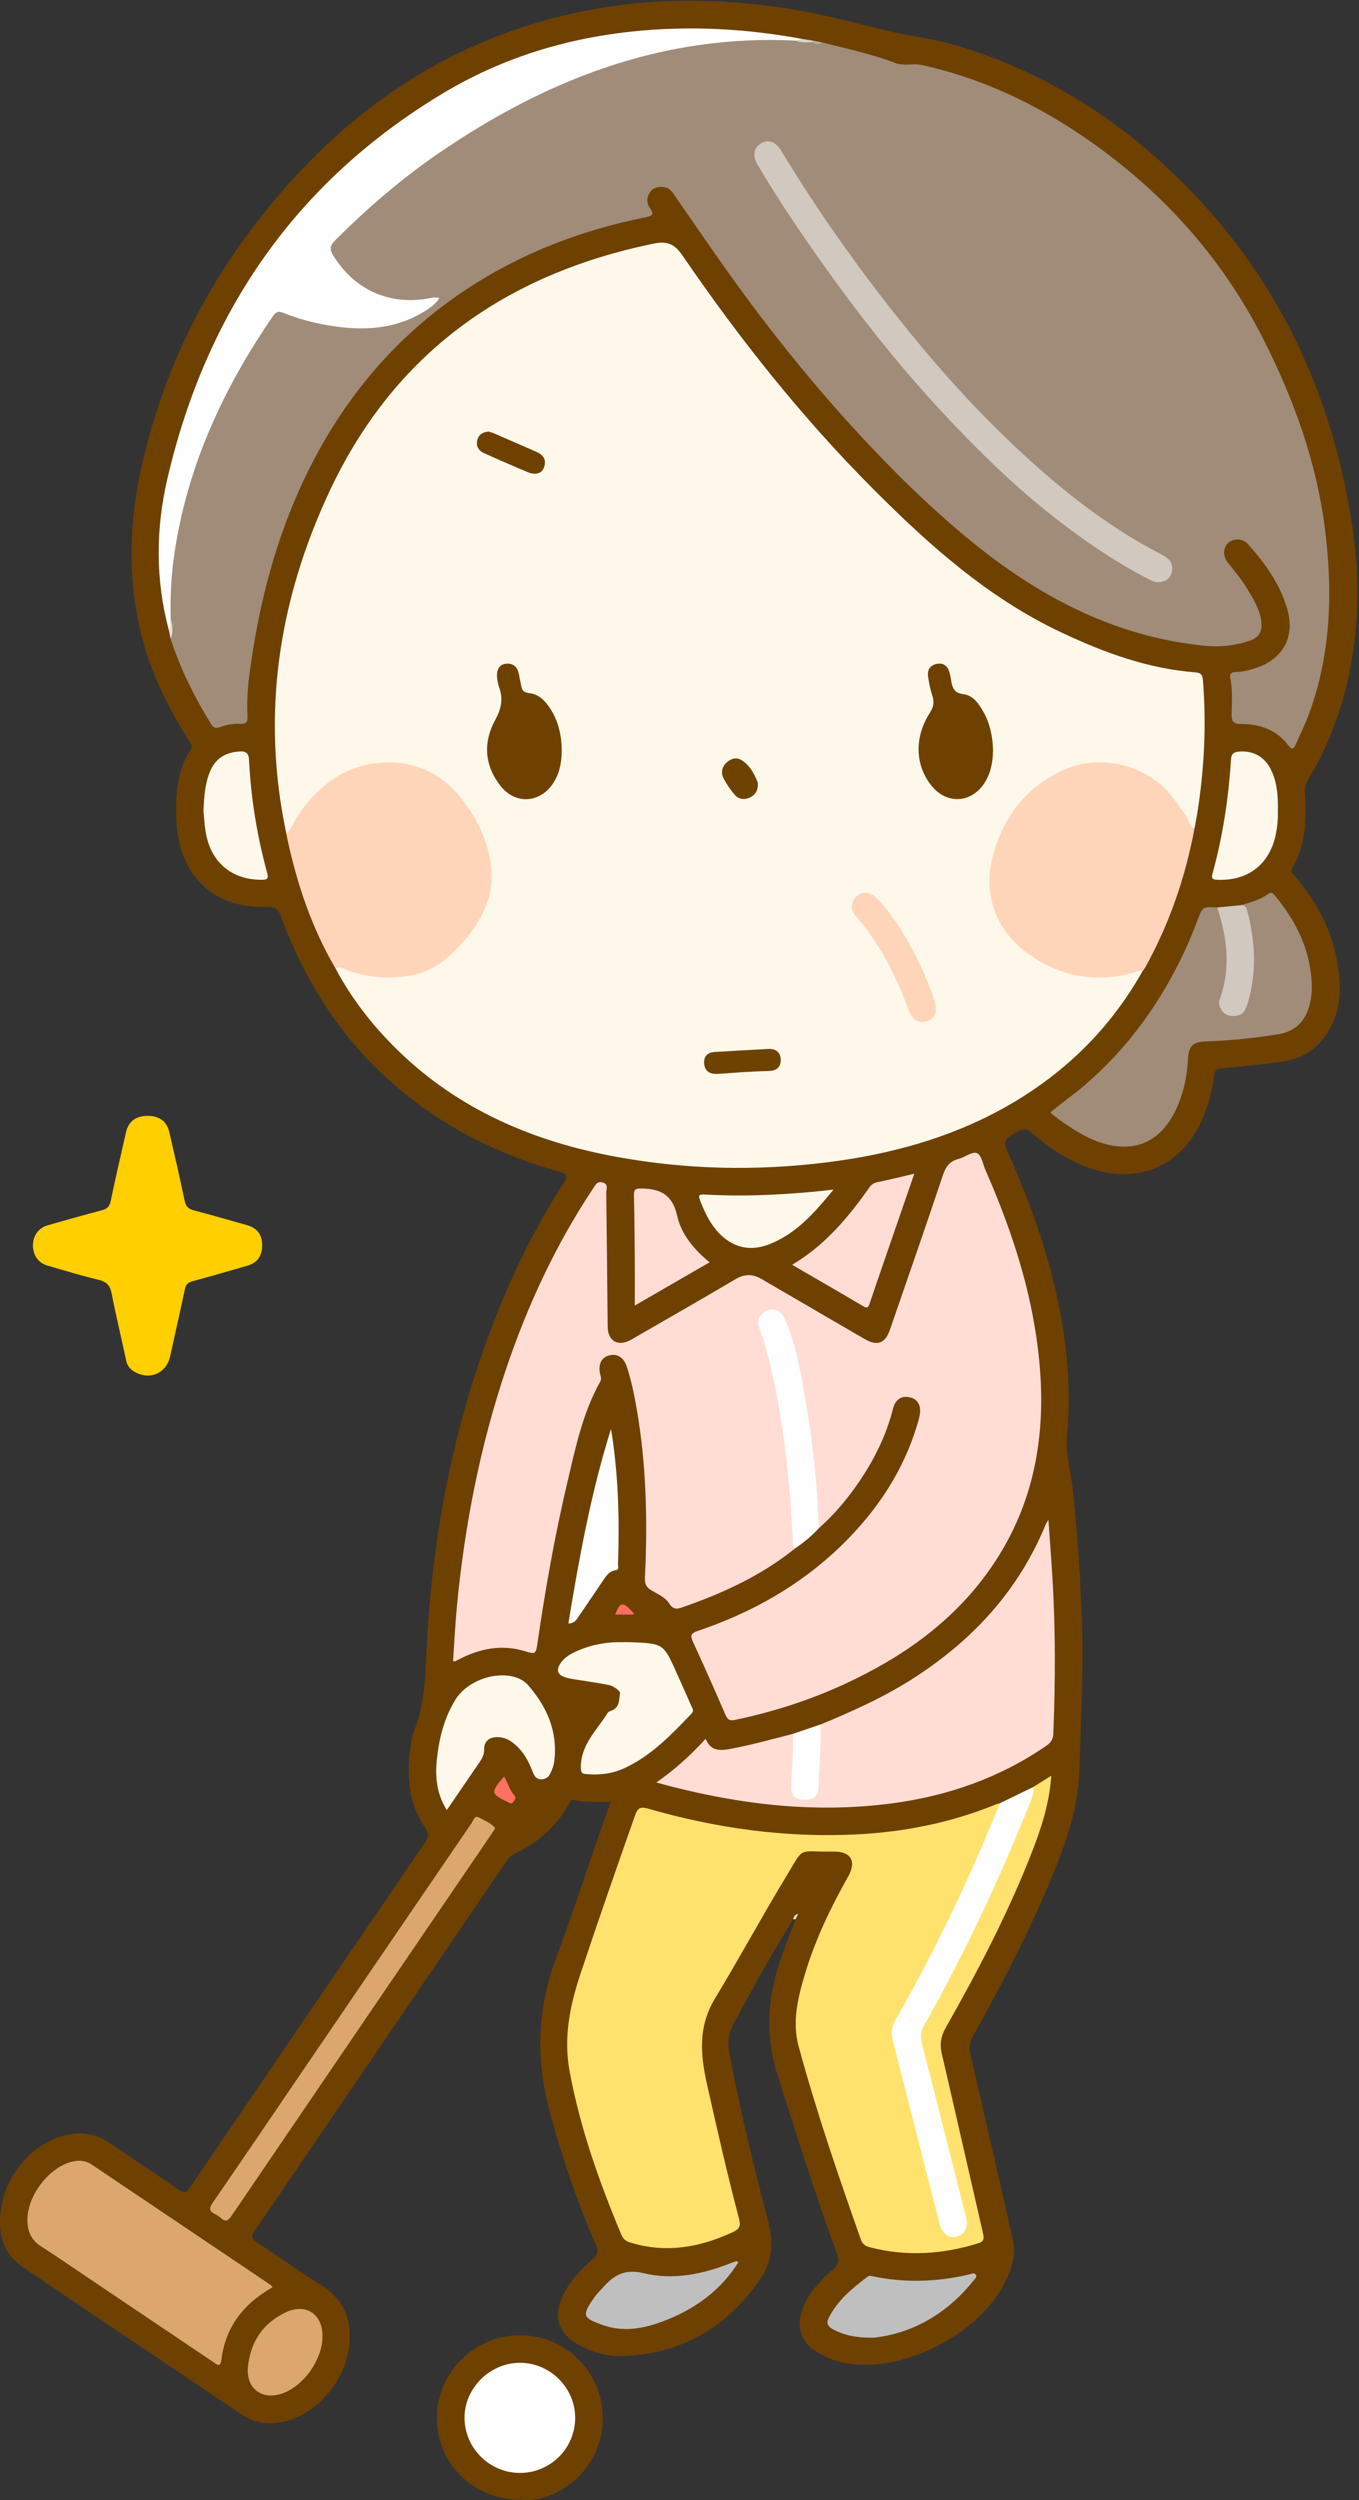 <?xml version="1.0" encoding="UTF-8"?>
<!DOCTYPE svg PUBLIC "-//W3C//DTD SVG 1.1//EN" "http://www.w3.org/Graphics/SVG/1.1/DTD/svg11.dtd">
<svg version="1.1" xmlns="http://www.w3.org/2000/svg" xmlns:xlink="http://www.w3.org/1999/xlink" x="0" y="0" width="740" height="1361" viewBox="0, 0, 740, 1361">
  <rect x="0" y="0" width="740" height="1361" fill="#333333" stroke="none"/>
  <defs>
    <clipPath id="Clip_1">
      <path d="M0.06,0.4 L739.075,0.4 L739.075,1360.94 L0.06,1360.94 z"/>
    </clipPath>
  </defs>
  <g id="Layer_1">
    <g clip-path="url(#Clip_1)">
      <path d="M431.862,1044.86 C420.271,1063.88 409.274,1083.23 398.856,1102.93 C395.275,1109.7 396.829,1116.22 398.111,1122.82 C403.779,1152.05 410.859,1180.95 418.384,1209.75 C421.272,1220.8 420.44,1231.49 413.948,1240.86 C395.869,1266.94 371.047,1281.55 339.005,1282.7 C330.415,1283 322.207,1280.59 314.67,1276.3 C304.095,1270.27 301.191,1261.15 306.366,1250.05 C310.103,1242.04 316.026,1235.69 322.626,1230.05 C325.527,1227.58 326.013,1225.71 324.482,1222.17 C314.371,1198.82 306.1,1174.85 299.465,1150.24 C291.772,1121.72 292.318,1094.09 302.781,1066.08 C312.827,1039.18 321.474,1011.75 331.183,984.709 C331.572,983.623 331.943,982.531 332.471,981.013 C325.624,980.726 319.007,981.599 312.579,979.899 C310.744,979.413 310.422,981.012 309.806,982.11 C302.979,994.27 293.032,1003.07 280.525,1009 C278.084,1010.16 276.641,1011.99 275.244,1014.04 C234.769,1073.44 194.297,1132.85 153.824,1192.25 C148.859,1199.54 144.005,1206.91 138.872,1214.07 C136.772,1217.01 136.461,1218.6 139.996,1220.86 C151.493,1228.2 162.464,1236.39 174.096,1243.5 C187.871,1251.92 192.213,1263.88 189.832,1279.22 C186.762,1298.99 169.301,1316.94 150.956,1319.03 C143.889,1319.83 137.45,1318.42 131.517,1314.42 C91.768,1287.66 51.917,1261.05 12.28,1234.12 C0.881,1226.37 -1.348,1214.69 0.657,1201.79 C3.896,1180.95 21.288,1163.47 40.675,1161.52 C47.995,1160.78 54.383,1162.99 60.366,1167.08 C72.726,1175.54 85.25,1183.75 97.55,1192.29 C100.365,1194.24 101.518,1193.7 103.304,1191.08 C145.962,1128.33 188.685,1065.63 231.5,1002.99 C233.588,999.932 233.599,998.023 231.434,994.843 C221.616,980.421 221.24,964.32 224.068,947.811 C224.32,946.338 224.428,944.779 225.005,943.431 C231.499,928.257 231.528,912.175 232.361,896.07 C235.437,836.559 246.49,778.607 267.643,722.746 C278.093,695.15 291.007,668.763 306.965,643.929 C309.427,640.097 308.739,639.059 304.651,637.917 C272.377,628.9 242.909,614.361 217.167,592.693 C187.146,567.423 166.504,535.665 153.055,499.071 C151.57,495.033 150.136,493.566 145.513,493.734 C115.454,494.824 96.664,476.03 95.95,444.437 C95.662,431.69 96.547,419.078 103.859,407.968 C105.334,405.727 103.674,404.595 102.793,403.178 C91.409,384.877 81.773,365.813 76.708,344.686 C69.38,314.116 70.365,283.519 77.271,253.138 C91.363,191.143 121.316,137.549 164.994,91.629 C204.222,50.389 251.168,21.945 306.744,8.482 C347.093,-1.292 387.783,-1.712 428.686,4.599 C447.629,7.522 466.032,12.682 484.632,17.099 C496.365,19.885 508.513,21.098 520.162,24.55 C571.211,39.675 614.181,67.86 650.592,106.215 C696.876,154.969 723.999,213.475 735.223,279.255 C741.85,318.094 740.486,356.865 726.729,394.458 C722.892,404.945 718.014,414.942 712.304,424.522 C711.061,426.608 710.38,428.541 710.538,431.041 C711.444,445.449 711.194,459.716 703.683,472.743 C702.488,474.814 704.034,475.696 705.065,476.908 C716.704,490.575 725.126,505.888 728.19,523.734 C730.242,535.686 730.548,547.654 724.745,558.847 C719.188,569.566 710.47,576.307 698.376,577.943 C687.331,579.438 676.238,580.642 665.133,581.588 C662.348,581.826 661.535,582.66 661.203,585.203 C660.21,592.81 658.337,600.215 655.472,607.353 C644.42,634.891 619.385,645.855 591.578,635.266 C580.405,631.011 570.629,624.387 561.609,616.691 C559.051,614.508 557.317,614.211 554.394,615.932 C545.984,620.884 545.895,620.741 549.827,629.642 C563.448,660.474 574.165,692.204 579.198,725.653 C581.982,744.161 582.656,762.741 581.006,781.431 C580.151,791.121 582.982,800.577 584.037,810.147 C586.446,831.999 587.905,853.898 588.904,875.854 C590.237,905.166 588.663,934.418 587.75,963.686 C587.069,985.55 579.612,1005.67 571.24,1025.49 C559.199,1053.99 544.985,1081.43 529.819,1108.37 C528.004,1111.6 527.481,1114.49 528.358,1118.23 C536.232,1151.91 543.861,1185.63 551.561,1219.35 C553.492,1227.8 550.706,1235.54 547.091,1242.77 C533.251,1270.48 492.956,1291.3 462.473,1286.86 C455.96,1285.91 449.928,1283.63 444.38,1280.12 C436.468,1275.11 433.699,1267.59 436.511,1258.57 C439.559,1248.79 446.451,1241.75 453.824,1235.21 C456.557,1232.78 457.179,1230.9 455.854,1227.26 C444.079,1194.95 433.65,1162.2 423.318,1129.4 C416.79,1108.67 417.761,1088.8 424.385,1068.73 C427.038,1060.69 430.213,1052.82 433.151,1044.88 C432.741,1043.5 432.296,1044.6 431.862,1044.86" fill="#6E4100"/>
      <path d="M142.735,678.206 C142.678,683.989 140.02,687.533 134.517,689.11 C124.612,691.948 114.729,694.866 104.778,697.53 C102.328,698.185 101.224,699.274 100.701,701.746 C98.123,713.94 95.321,726.086 92.676,738.265 C90.644,747.618 81.635,751.605 73.256,746.811 C70.811,745.412 69.308,743.529 68.699,740.656 C66.116,728.463 63.164,716.344 60.778,704.114 C59.925,699.743 58.012,697.779 53.68,696.745 C44.313,694.509 35.095,691.649 25.831,688.989 C20.989,687.598 18.016,683.47 17.933,678.235 C17.848,672.857 20.971,668.467 26.028,667.037 C35.78,664.278 45.519,661.467 55.327,658.92 C58.261,658.158 59.646,656.868 60.285,653.795 C62.893,641.268 65.804,628.803 68.635,616.322 C69.935,610.592 73.893,607.586 80.141,607.482 C86.571,607.376 90.823,610.391 92.169,616.245 C95.038,628.717 97.951,641.183 100.535,653.715 C101.178,656.837 102.559,658.138 105.493,658.909 C115.135,661.441 124.71,664.228 134.308,666.925 C140.087,668.549 142.795,672.182 142.735,678.206" fill="#FFCF00"/>
      <path d="M282.989,1360.78 C257.685,1360.78 237.719,1341.03 237.904,1316.19 C238.09,1291.33 258.347,1271.29 283.259,1271.31 C308.181,1271.34 328.307,1291.6 328.203,1316.46 C328.085,1344.6 303.148,1363.28 282.989,1360.78" fill="#6E4100"/>
    </g>
    <path d="M431.862,1044.86 C432.277,1043.69 432.517,1042.39 434.618,1041.89 C434.011,1043.12 433.581,1044 433.151,1044.88 C432.721,1044.87 432.292,1044.86 431.862,1044.86" fill="#E9E4DD"/>
    <path d="M155.939,453.883 C142.122,389.077 151.617,326.926 179.357,267.617 C214.57,192.332 275.161,149.276 355.765,132.65 C363.429,131.069 367.302,132.783 371.713,139.23 C402.609,184.385 436.539,227.148 475.209,265.955 C505.855,296.709 538.038,325.512 577.897,344.298 C601.219,355.29 625.128,364.075 651.074,366.051 C654.148,366.286 654.801,367.64 655.021,370.376 C656.921,394.067 655.795,417.626 652.207,441.09 C651.705,444.376 651.039,447.637 650.449,450.91 C646.992,451.852 646.794,448.698 645.795,446.939 C640.288,437.238 633.669,428.611 623.759,422.992 C603.131,411.295 581.25,415.369 563.589,430.506 C550.265,441.925 543.038,456.88 540.339,474.091 C537.586,491.65 548.831,512.872 566.412,522.145 C582.426,530.59 599.343,533.412 617.147,528.277 C618.621,527.852 620.872,525.867 621.911,529.11 C603.996,560.761 578.846,585.107 547.212,602.83 C517.011,619.75 484.239,628.528 450.141,632.792 C411.895,637.575 373.738,636.746 335.798,629.814 C290.666,621.569 249.848,604.223 216.545,571.736 C203.03,558.553 191.459,543.766 182.582,526.998 C184.628,525.41 184.649,525.348 187.852,526.404 C195.156,528.814 202.546,530.261 210.31,530.705 C227.296,531.678 240.342,524.592 250.938,512.146 C262.163,498.963 269.506,484.399 265.123,466.353 C262.003,453.509 256.491,441.733 247.307,432.153 C236.22,420.589 222.444,414.761 206.315,416.57 C187.699,418.658 174.031,429.005 163.664,444.131 C162.16,446.324 160.859,448.661 159.558,450.99 C158.769,452.404 158.067,454.079 155.939,453.883" fill="#FEF8EA"/>
    <path d="M447.596,23.099 C460.952,26.482 474.494,29.352 487.367,34.249 C492.434,36.176 497.147,34.332 501.998,35.403 C533.632,42.387 562.428,55.759 589.121,73.847 C631.549,102.6 665.061,139.362 688.224,185.242 C704.511,217.503 716.726,251.214 721.362,287.195 C725.78,321.492 724.905,355.559 712.826,388.542 C710.771,394.152 708.074,399.527 705.681,405.013 C704.622,407.439 703.805,408.78 701.448,405.699 C695.107,397.411 686.099,394.103 676.061,394.157 C671.328,394.183 670.58,392.598 670.658,388.456 C670.779,381.987 671.21,375.463 669.915,369.033 C669.485,366.898 670.313,366.009 672.505,365.919 C676.511,365.754 680.405,364.844 684.194,363.563 C698.752,358.638 705.229,346.497 700.976,331.695 C697.022,317.933 688.841,306.627 679.463,296.125 C676.779,293.118 671.965,292.964 669.072,295.322 C666.025,297.805 665.627,302.517 668.468,306.103 C672.397,311.062 676.455,315.931 679.67,321.391 C682.953,326.966 686.369,332.485 686.891,339.255 C687.273,344.211 685.109,347.246 680.638,348.759 C672.821,351.405 664.674,352.415 656.542,351.624 C604.83,346.593 561.784,322.704 522.95,289.768 C510.632,279.321 498.788,268.349 487.419,256.895 C455.004,224.238 425.7,188.93 398.856,151.587 C388.271,136.864 378.094,121.849 367.725,106.97 C366.205,104.789 364.806,102.379 361.859,101.939 C358.948,101.504 356.096,101.777 354.168,104.356 C352.056,107.183 351.907,110.37 353.88,113.226 C356.301,116.73 355.385,117.514 351.416,118.31 C314.637,125.686 280.335,139.176 249.38,160.625 C209.571,188.209 181.174,225.049 161.869,269.153 C148.377,299.976 140.538,332.367 136.02,365.595 C134.925,373.649 134.357,381.823 134.772,389.99 C134.918,392.878 134.199,394.299 130.926,394.055 C127.087,393.77 123.279,394.587 119.685,395.905 C117.292,396.782 116.067,396.059 114.84,394.057 C105.865,379.401 98.174,364.146 92.896,347.742 C93.391,344.062 92.524,340.511 91.873,336.939 C90.444,322.383 92.274,307.988 94.794,293.754 C102.688,249.175 121.644,209.258 146.988,172.115 C149.201,168.871 151.762,167.919 155.51,169.369 C167.244,173.905 179.48,176.686 191.982,177.263 C207.928,177.999 223.108,175.101 235.708,163.913 C230.956,164.474 226.228,164.299 221.503,164.27 C202.657,164.152 189.554,154.539 180.011,139.086 C177.641,135.249 179.03,132.182 181.945,129.314 C193.585,117.866 205.7,106.942 218.504,96.82 C253.036,69.524 290.853,48.13 332.774,34.402 C361.766,24.907 391.474,19.497 422.136,20.64 C425.94,20.781 429.791,20.599 433.542,21.528 C436.312,22.028 439.095,22.415 441.914,22.473 C443.804,22.703 445.564,24.133 447.596,23.099" fill="#A08C79"/>
    <path d="M432.878,842.997 C414.775,857.584 394.06,867.177 372.283,874.769 C369.065,875.891 366.794,876.797 364.254,872.741 C362.302,869.626 358.099,867.791 354.67,865.772 C351.875,864.128 351.03,862.187 351.186,858.929 C352.663,828.092 351.98,797.343 346.673,766.832 C345.333,759.127 343.734,751.472 341.309,744.026 C339.628,738.865 335.952,736.674 331.509,737.936 C327.425,739.096 325.605,742.92 326.752,747.989 C327.07,749.398 327.707,750.602 326.801,752.22 C317.238,769.291 313.354,788.274 308.933,807.005 C302.09,835.994 296.909,865.317 292.626,894.795 C291.798,900.496 291.376,900.648 286.065,898.991 C273.209,894.978 261.102,897.445 249.488,903.588 C248.901,903.898 248.31,904.202 247.704,904.473 C247.581,904.527 247.384,904.416 246.694,904.267 C247.415,893.97 247.899,883.566 248.911,873.214 C253.181,829.534 261.574,786.7 275.648,745.057 C287.361,710.4 302.676,677.485 322.978,646.973 C324.265,645.039 325.207,642.804 328.309,643.795 C331.524,644.823 330.082,647.407 330.108,649.256 C330.443,673.569 330.626,697.885 330.888,722.2 C330.975,730.215 336.661,733.371 343.747,729.292 C362.775,718.337 381.82,707.411 400.732,696.258 C405.643,693.362 410.091,693.643 414.732,696.343 C433.425,707.218 452.106,718.113 470.806,728.977 C477.704,732.984 482.002,731.393 484.585,723.902 C494.228,695.942 503.996,668.023 513.351,639.967 C514.927,635.241 517.005,632.219 521.871,630.95 C525.382,630.034 529.489,626.718 531.944,627.755 C534.421,628.8 535.232,633.876 536.697,637.219 C549.358,666.107 559.499,695.798 564.189,727.093 C571,772.534 566.127,815.797 538.896,854.486 C518.869,882.941 491.419,902.184 460.299,916.617 C441.088,925.527 421.022,931.957 400.278,936.318 C397.307,936.942 396.196,936.2 395.072,933.614 C389.312,920.358 383.485,907.127 377.422,894.007 C375.844,890.59 375.942,889.237 379.922,887.892 C408.97,878.074 435.267,863.418 457.472,842.051 C477.484,822.793 492.474,800.306 500.113,773.319 C500.43,772.201 500.694,771.061 500.873,769.914 C501.637,765.034 499.675,761.718 495.483,760.725 C491.02,759.667 487.548,761.787 486.293,766.789 C482.643,781.34 476.08,794.516 467.686,806.84 C461.391,816.083 454.244,824.606 445.828,832.016 C444.178,830.68 444.375,828.763 444.283,826.962 C442.805,797.988 439.214,769.29 432.91,740.958 C431.5,734.619 429.604,728.402 427.435,722.276 C426.767,720.389 426.021,718.523 424.668,716.999 C422.987,715.106 420.926,714.13 418.428,715.087 C415.772,716.105 414.736,718.292 414.731,721.023 C414.729,722.029 415.033,722.993 415.352,723.942 C424.866,752.249 428.593,781.613 431.21,811.17 C432.147,821.756 433.713,832.316 432.878,842.997" fill="#FFDDD5"/>
    <path d="M562.689,972.821 C565.749,970.897 568.808,968.973 572.428,966.696 C571.427,981.688 567.069,995.025 561.958,1008.16 C549.015,1041.42 532.489,1072.94 514.947,1103.94 C512.289,1108.64 511.628,1112.93 512.836,1118.12 C520.38,1150.51 527.69,1182.96 535.16,1215.37 C535.818,1218.22 536.317,1220.15 532.519,1221.32 C513.322,1227.21 494.011,1228.54 474.426,1223.62 C472.033,1223.02 469.878,1222.38 468.839,1219.44 C456.535,1184.63 444.563,1149.71 434.877,1114.06 C431.252,1100.72 434.438,1087.63 438.274,1074.78 C443.872,1056.02 452.287,1038.5 461.884,1021.51 C466.496,1013.34 463.35,1007.86 453.875,1008.01 C433.334,1008.34 438.545,1004.38 427.2,1023.07 C414.252,1044.41 402.414,1066.42 389.465,1087.73 C379.886,1103.49 381.411,1118.81 385.087,1135.21 C390.545,1159.55 396.096,1183.87 402.437,1207.99 C403.431,1211.78 402.648,1213.52 399.079,1215.17 C381.113,1223.49 362.735,1226.8 343.337,1220.89 C340.965,1220.17 339.388,1219.1 338.353,1216.62 C326.317,1187.89 315.955,1158.69 310.212,1127.91 C306.746,1109.34 310.267,1092.02 316.075,1074.57 C325.682,1045.71 335.699,1016.99 345.795,988.302 C347.191,984.332 348.635,983.403 352.894,984.632 C389.781,995.271 427.395,1000.53 465.84,998.684 C492.125,997.422 517.638,992.347 542.091,982.4 C542.852,982.09 543.668,981.918 544.459,981.682 C545.772,983.954 544.29,985.873 543.507,987.754 C527.941,1025.16 510.922,1061.87 490.588,1096.95 C487.449,1102.37 486.632,1107.49 488.189,1113.59 C496.176,1144.91 504.186,1176.23 512.18,1207.55 C512.55,1209 512.91,1210.47 513.522,1211.84 C514.884,1214.89 517.087,1216.85 520.583,1215.89 C523.939,1214.97 525.297,1212.4 524.946,1208.97 C524.758,1207.15 524.194,1205.39 523.76,1203.61 C516.499,1173.82 508.601,1144.2 501.126,1114.47 C499.818,1109.27 500.254,1105.01 502.912,1100.27 C524.29,1062.15 542.945,1022.72 559.176,982.142 C560.411,979.054 560.854,975.674 562.689,972.821" fill="#FFE26E"/>
    <path d="M446.72,938.84 C464.403,931.574 481.788,923.74 497.909,913.312 C530.034,892.53 554.859,865.545 569.465,829.778 C569.638,829.355 569.922,828.978 570.874,827.345 C571.656,838.455 572.422,848.303 573.029,858.161 C574.789,886.754 574.687,915.359 573.548,943.973 C573.43,946.944 572.164,948.73 569.746,950.397 C544.434,967.843 516.24,977.665 485.994,981.715 C442.6,987.524 400.112,982.137 357.371,970.409 C367.402,963.407 375.995,955.653 384.242,946.606 C386.875,953.093 391.589,953.225 397.356,952.168 C408.977,950.037 420.308,946.817 431.732,943.932 C434.621,950.472 432.877,957.277 432.8,963.973 C432.774,966.275 432.155,968.573 432.237,970.91 C432.405,975.74 434.226,978.024 437.982,978.128 C441.809,978.234 443.954,976.061 444.114,971.316 C444.407,962.695 445.703,954.122 445.25,945.464 C445.13,943.174 444.977,940.767 446.72,938.84" fill="#FFDDD5"/>
    <path d="M433.572,22.127 C361.06,18.443 297.496,43.249 238.821,83.447 C218.44,97.409 199.834,113.516 182.363,130.977 C179.576,133.762 179.444,135.811 181.451,139.073 C192.943,157.751 211.96,166.381 233.5,162.416 C235.296,162.085 237.079,161.589 239.258,162.238 C236.951,165.961 233.461,168.145 229.968,170.21 C214.539,179.33 197.815,180.096 180.667,177.438 C171.62,176.036 162.761,173.746 154.259,170.299 C151.615,169.228 150.229,169.767 148.584,172.162 C121.789,211.178 102.232,253.21 95.119,300.393 C93.307,312.407 92.585,324.549 92.914,336.724 C92.825,338.811 94.569,341.21 91.875,342.856 C84.641,315.573 84.793,287.968 91.099,260.807 C112.136,170.208 160.943,98.922 241.275,50.752 C278.738,28.287 319.974,17.524 363.608,15.751 C388.159,14.753 412.452,16.708 436.578,21.172 C436.154,23.309 434.709,22.233 433.572,22.127" fill="#FEFEFE"/>
    <path d="M155.939,453.883 C158.883,451.063 159.99,447.095 162.24,443.829 C174.461,426.085 190.5,414.685 212.758,415.059 C229.393,415.338 242.72,423.119 252.572,436.393 C261.239,448.07 267.133,461.083 267.634,475.836 C268.139,490.696 260.987,502.647 251.605,513.404 C243.789,522.365 234.568,529.506 222.488,531.336 C211.547,532.993 200.645,532.146 190.017,528.577 C187.656,527.785 185.413,525.798 182.582,526.999 C169.912,505.437 162.048,482.077 156.688,457.782 C156.403,456.49 156.187,455.183 155.939,453.883" fill="#FFD5BA"/>
    <path d="M621.911,529.11 C620.467,527.63 619.112,528.98 617.82,529.348 C596.603,535.398 576.896,531.743 559.319,518.887 C541.536,505.879 534.985,485.696 540.978,464.652 C546.816,444.155 558.819,428.634 578.521,419.408 C598.652,409.98 624.421,416.108 638.274,433.709 C641.996,438.438 645.44,443.255 648.06,448.662 C648.565,449.704 649.025,450.828 650.449,450.909 C645.47,477.59 636.757,502.947 623.57,526.715 C623.101,527.56 622.467,528.314 621.911,529.11" fill="#FFD5BA"/>
    <path d="M675.599,492.806 C680.84,491.289 686.123,489.871 690.643,486.607 C692.039,485.599 692.957,486.083 693.988,487.315 C704.442,499.81 711.843,513.635 713.841,530.117 C714.616,536.516 714.571,542.713 712.604,548.809 C710.029,556.787 704.564,561.632 696.219,563.004 C683.421,565.109 670.535,566.465 657.576,566.887 C649.534,567.148 647.238,569.028 646.836,577.145 C646.428,585.364 644.79,593.295 641.706,600.909 C632.966,622.486 616.432,629.407 594.965,620.403 C591.757,619.058 588.691,617.309 585.711,615.497 C581.03,612.651 576.476,609.595 571.927,605.642 C578.084,600.394 584.622,595.958 590.593,590.819 C614.485,570.257 632.361,545.302 645.496,516.813 C647.862,511.681 649.998,506.433 651.995,501.145 C654.841,493.614 654.744,493.578 662.764,494.014 C667.731,500.408 668.316,508.168 668.915,515.702 C669.628,524.648 669.368,533.622 666.29,542.318 C664.739,546.697 666.214,549.813 669.598,550.974 C673.153,552.194 676.183,550.675 677.615,546.34 C683.062,529.841 682.217,513.272 677.755,496.722 C677.359,495.255 676.104,494.23 675.599,492.806" fill="#A08C79"/>
    <path d="M148.402,1245.2 C132.626,1254.12 122.768,1266.74 120.561,1284.65 C120.002,1289.19 118.077,1287.22 116.092,1285.89 C91.938,1269.63 67.784,1253.37 43.624,1237.12 C36.584,1232.38 29.619,1227.52 22.445,1223 C17.063,1219.6 14.95,1214.67 14.914,1208.7 C14.832,1195.14 26.861,1179.7 39.468,1176.76 C43.269,1175.87 46.774,1176.28 49.956,1178.42 C82.419,1200.21 114.855,1222.05 147.287,1243.89 C147.674,1244.15 147.918,1244.62 148.402,1245.2" fill="#DBA76F"/>
    <path d="M562.689,972.821 C563.21,975.768 562.082,978.367 561.032,981.006 C544.408,1022.79 525.302,1063.4 503.219,1102.58 C501.224,1106.12 501.129,1109.13 502.082,1112.84 C510.143,1144.21 518.064,1175.62 526.009,1207.02 C527.401,1212.52 525.391,1216.56 520.812,1217.64 C516.618,1218.64 512.958,1215.92 511.625,1210.7 C503.112,1177.39 494.632,1144.06 486.109,1110.75 C485.116,1106.87 485.439,1103.42 487.526,1099.79 C509.327,1061.78 528.104,1022.31 544.459,981.681 C550.536,978.728 556.613,975.775 562.689,972.821" fill="#FEFEFE"/>
    <path d="M269.634,995.305 C268.847,996.539 268.247,997.537 267.593,998.498 C220.429,1067.71 173.24,1136.91 126.165,1206.19 C124.223,1209.05 122.805,1209.87 120.161,1207.41 C119.318,1206.63 118.304,1205.96 117.263,1205.47 C113.934,1203.88 113.713,1202.24 115.91,1199.05 C132.083,1175.62 148.017,1152.02 164.049,1128.49 C194.987,1083.08 225.932,1037.67 256.929,992.298 C257.877,990.911 258.3,987.927 261.219,989.64 C264.12,991.343 267.5,992.413 269.634,995.305" fill="#DBA76F"/>
    <path d="M339.273,894.008 C340.604,894.013 341.936,893.968 343.265,894.02 C361.283,894.717 361.283,894.721 368.498,910.868 C371.139,916.779 373.808,922.677 376.408,928.605 C377.029,930.02 378.115,931.285 376.438,933.028 C365.597,944.301 354.871,955.639 340.35,962.438 C333.65,965.576 326.725,966.478 319.483,965.826 C317.67,965.662 316.392,965.771 316.295,962.818 C315.875,950.074 324.945,942.106 330.839,932.545 C331.288,931.817 332.474,931.496 333.368,931.098 C337.523,929.248 337.099,924.96 337.613,921.665 C337.767,920.683 334.177,917.814 331.421,917.289 C326.696,916.388 321.932,915.698 317.186,914.904 C314.243,914.412 311.243,914.117 308.377,913.333 C303.39,911.968 302.498,909.073 305.622,904.91 C307.889,901.889 311.121,900.138 314.497,898.679 C322.399,895.266 330.677,893.772 339.273,894.008" fill="#FEF8EA"/>
    <path d="M243.297,985.408 C237.778,976.633 236.894,967.431 237.853,958.077 C239.028,946.619 241.761,935.476 247.848,925.513 C253.866,915.663 267.845,910.142 279.182,912.682 C282.571,913.441 285.526,915.07 287.697,917.57 C297.778,929.183 303.6,942.373 301.907,958.154 C301.619,960.844 300.756,963.346 299.525,965.723 C298.522,967.659 296.896,968.657 294.679,968.65 C292.313,968.643 291.121,967.221 290.32,965.205 C288.474,960.562 286.446,956.008 283.02,952.257 C279.688,948.609 275.926,945.66 270.672,945.693 C266.317,945.72 263.563,948.055 263.626,952.374 C263.67,955.345 262.452,957.408 260.946,959.601 C255.124,968.078 249.333,976.576 243.297,985.408" fill="#FEF8EA"/>
    <path d="M497.853,638.977 C491.437,657.561 485.217,675.564 479.009,693.572 C477.167,698.917 475.353,704.273 473.539,709.627 C472.948,711.369 472.472,712.555 470.134,711.17 C457.413,703.633 444.592,696.265 431.312,688.552 C449.311,677.903 462,662.649 473.514,646.26 C474.671,644.613 476.049,643.952 477.962,643.552 C484.307,642.227 490.603,640.666 497.853,638.977" fill="#FFDDD5"/>
    <path d="M432.878,842.997 C431.233,841.783 431.793,839.996 431.708,838.394 C429.969,805.474 426.712,772.753 418.811,740.649 C417.384,734.853 415.825,729.095 413.579,723.54 C411.893,719.369 413.527,715.29 417.405,713.571 C421.102,711.932 424.975,713.237 426.915,717.387 C431.866,727.98 434.404,739.366 436.553,750.744 C440.511,771.706 443.499,792.814 444.918,814.148 C445.314,820.105 445.504,826.062 445.827,832.017 C441.964,836.211 437.617,839.835 432.878,842.997" fill="#FEFEFE"/>
    <path d="M475.561,1272.66 C465.408,1272.73 459.051,1271.14 453.106,1267.8 C450.597,1266.39 449.938,1264.51 451.191,1261.99 C456.023,1252.3 464.126,1245.67 472.534,1239.34 C473.439,1238.66 474.429,1239.06 475.404,1239.26 C492.958,1242.93 510.423,1242.29 527.822,1238.19 C529.037,1237.91 530.561,1237.02 531.406,1238.48 C532.075,1239.63 530.818,1240.65 530.139,1241.51 C515.281,1260.15 495.969,1270.55 475.561,1272.66" fill="#BFBFBF"/>
    <path d="M695.823,441.286 C695.963,445.403 695.598,449.858 694.693,454.28 C691.36,470.562 679.482,479.7 662.833,478.951 C660.06,478.826 659.504,478.229 660.267,475.457 C665.84,455.212 668.97,434.541 670.283,413.61 C670.49,410.318 671.742,409.464 674.629,409.195 C682.107,408.497 688.378,411.817 691.842,418.582 C695.443,425.613 695.966,433.199 695.823,441.286" fill="#FEF8EA"/>
    <path d="M402.093,1231.53 C392.583,1246.73 379.102,1256.53 362.987,1262.97 C351.819,1267.43 340.29,1269.96 328.474,1265.85 C316.937,1261.83 316.696,1260.57 323.842,1250.4 C324.982,1248.78 326.488,1247.41 327.797,1245.91 C333.768,1239.03 339.754,1234.91 350.307,1237.5 C366.487,1241.47 382.666,1238.1 398.121,1231.96 C399.044,1231.59 399.995,1231.29 400.943,1230.99 C401.052,1230.95 401.222,1231.11 402.093,1231.53" fill="#BFBFBF"/>
    <path d="M110.779,441.296 C111.181,433.08 111.677,425.972 114.689,419.278 C117.882,412.18 123.657,409.386 131.036,409.088 C134.056,408.967 135.43,410.261 135.585,413.443 C136.605,434.45 139.965,455.102 145.522,475.381 C146.357,478.427 145.404,478.935 142.549,478.952 C125.913,479.056 114.391,469.142 111.863,452.183 C111.275,448.241 111.064,444.242 110.779,441.296" fill="#FEF8EA"/>
    <path d="M386.399,687.184 C372.772,695.064 359.615,702.672 345.661,710.741 C345.661,701.839 345.711,693.759 345.649,685.679 C345.56,674.021 345.466,662.362 345.201,650.708 C345.132,647.68 345.828,647.001 349.092,647.023 C359.544,647.095 366.155,650.332 368.735,661.874 C370.985,671.939 377.798,680.214 386.399,687.184" fill="#FFDDD5"/>
    <path d="M453.895,647.597 C443.383,660.417 433.251,672.017 418.187,677.642 C407.266,681.719 397.218,678.541 389.687,669.257 C385.868,664.549 383.383,659.132 381.211,653.523 C380.213,650.946 380.423,650.098 383.594,650.286 C403.23,651.45 422.834,650.625 442.406,648.843 C445.857,648.528 449.298,648.099 453.895,647.597" fill="#FEF8EA"/>
    <path d="M175.61,1272.05 C175.496,1284.59 165.56,1298.72 153.896,1302.94 C142.844,1306.95 133.826,1300.36 135.007,1288.56 C136.355,1275.08 143.063,1264.75 155.537,1258.88 C166.633,1253.65 175.722,1259.77 175.61,1272.05" fill="#DBA76F"/>
    <path d="M332.706,777.936 C336.764,802.458 337.33,827.047 336.534,851.695 C336.497,852.837 337.279,854.526 335.174,854.84 C331.404,855.403 329.769,858.404 327.903,861.159 C323.612,867.496 319.294,873.814 315.011,880.156 C313.796,881.956 312.694,883.851 309.479,883.806 C315.398,848 321.804,812.511 332.706,777.936" fill="#FEFEFE"/>
    <path d="M675.599,492.806 C678.343,492.531 678.86,494.584 679.349,496.518 C683.494,512.889 684.386,529.296 679.5,545.676 C678.569,548.799 677.621,552.294 673.55,552.918 C670.268,553.421 667.178,553.079 665.209,549.893 C664.142,548.167 663.307,546.359 664.083,544.244 C670.287,527.327 668.282,510.624 662.764,494.014 C667.042,493.612 671.321,493.209 675.599,492.806" fill="#D1C8BF"/>
    <path d="M446.72,938.84 C447.281,950.277 446.005,961.659 445.655,973.069 C445.513,977.689 442.954,979.856 438.259,979.878 C433.344,979.901 430.567,977.614 430.79,972.691 C431.225,963.107 431.994,953.539 431.731,943.932 C436.728,942.234 441.724,940.537 446.72,938.84" fill="#FEFEFE"/>
    <path d="M274.468,967.101 C276.567,970.512 277.44,974.518 280.139,977.506 C281.357,978.854 280.216,979.986 279.465,981.012 C278.532,982.29 277.548,981.57 276.45,981.036 C267.154,976.522 267.038,975.87 274.468,967.101" fill="#FD7062"/>
    <path d="M345.165,878.373 C344.631,879.27 343.727,878.95 342.982,878.963 C340.385,879.011 337.786,878.982 335.029,878.982 C337.725,871.731 339.207,871.703 345.165,878.373" fill="#FB6F60"/>
    <path d="M91.875,342.856 C93.498,341.028 92.181,338.703 92.914,336.724 C93.834,340.398 94.59,344.072 92.896,347.742 C92.555,346.113 92.215,344.485 91.875,342.856" fill="#E4DED7"/>
    <path d="M433.572,22.127 C434.574,21.809 435.576,21.49 436.578,21.172 C438.598,21.484 440.619,21.795 442.639,22.107 C442.897,22.277 442.993,22.46 442.926,22.655 C442.857,22.856 442.783,22.957 442.703,22.957 C439.639,22.909 436.506,23.61 433.572,22.127" fill="#DBD2C8"/>
    <path d="M442.703,22.957 C442.678,22.674 442.657,22.391 442.639,22.107 C444.291,22.438 445.944,22.768 447.596,23.099 C445.924,24.447 444.292,24.462 442.703,22.957" fill="#BBAB99"/>
    <path d="M283.023,1346.27 C266.596,1346.21 253.14,1332.89 252.941,1316.48 C252.744,1300.22 266.781,1286.24 283.234,1286.31 C299.776,1286.38 313.42,1300.22 313.189,1316.69 C312.958,1333.15 299.527,1346.32 283.023,1346.27" fill="#FEFEFE"/>
    <path d="M540.73,408.753 C540.554,415.099 539.494,421.255 535.784,426.685 C528.567,437.248 515.64,437.881 507.498,428.075 C498.295,416.99 497.657,401.651 506.276,388.125 C508.356,384.862 508.889,382.12 507.626,378.518 C506.482,375.253 505.894,371.761 505.368,368.322 C504.804,364.639 506.555,362.047 510.201,361.39 C513.571,360.782 515.962,362.452 516.934,365.815 C517.348,367.246 517.655,368.717 517.877,370.19 C518.492,374.275 519.455,377.328 524.757,377.958 C529.771,378.554 532.848,382.919 535.291,387.183 C539.098,393.825 540.589,401.096 540.73,408.753" fill="#6E4100"/>
    <path d="M305.865,408.42 C305.846,415.02 304.742,421.338 300.873,426.888 C293.562,437.376 280.457,437.895 272.572,427.873 C263.691,416.584 263.017,404.11 269.669,391.916 C273.043,385.733 274.136,380.311 271.696,373.934 C271.226,372.707 271.06,371.353 270.833,370.044 C269.962,365.022 271.73,361.586 275.685,361.317 C280.222,361.007 282.16,363.856 282.734,368.004 C282.961,369.642 283.491,371.239 283.721,372.878 C284.102,375.593 285.01,377.035 288.29,377.377 C293.159,377.884 296.622,381.271 299.293,385.263 C303.973,392.262 305.784,400.104 305.865,408.42" fill="#6E4100"/>
    <path d="M470.909,485.88 C473.984,486.083 475.819,487.418 477.498,489.128 C484.423,496.184 489.801,504.39 494.592,512.933 C500.205,522.942 505.038,533.356 508.667,544.279 C510.713,550.441 509.412,554.372 504.906,555.939 C500.346,557.526 496.828,555.609 494.561,549.395 C489.118,534.479 482.202,520.355 472.965,507.422 C470.754,504.325 468.304,501.385 465.799,498.515 C463.361,495.721 463.434,492.777 464.938,489.73 C466.246,487.082 468.689,486.136 470.909,485.88" fill="#FFD5BA"/>
    <path d="M404.332,583.677 C399.687,584 395.047,584.41 390.399,584.627 C386.578,584.807 383.778,583.183 383.431,579.133 C383.091,575.167 385.144,572.917 389.255,572.691 C398.884,572.163 408.51,571.558 418.141,571.06 C422.251,570.847 425.08,572.649 425.125,576.991 C425.17,581.323 422.456,583.032 418.282,583.082 C413.63,583.138 408.982,583.469 404.332,583.677" fill="#6E4300"/>
    <path d="M266.094,234.925 C267.03,235.246 268.15,235.548 269.202,236.004 C276.789,239.297 284.353,242.644 291.945,245.925 C295.618,247.513 297.645,250.034 296.345,254.12 C295.185,257.765 291.698,258.873 287.259,257.006 C279.33,253.671 271.436,250.249 263.593,246.719 C260.537,245.343 259.051,242.773 259.959,239.402 C260.738,236.512 262.962,235.185 266.094,234.925" fill="#6E4100"/>
    <path d="M412.687,426.194 C412.823,430.522 411.239,432.815 408.234,434.206 C405.143,435.636 402.161,435.103 400.059,432.673 C397.695,429.941 395.593,426.87 393.962,423.65 C392.422,420.612 393.078,417.475 395.729,415.055 C398.188,412.81 401.175,412.105 403.947,413.908 C408.691,416.995 411.014,421.919 412.687,426.194" fill="#6E4300"/>
    <path d="M631.04,316.973 C628.711,317.199 626.844,316.014 624.933,315.02 C604.787,304.538 586.295,291.578 568.663,277.342 C550.499,262.676 533.851,246.373 517.815,229.467 C493.643,203.984 471.661,176.673 451.193,148.138 C437.521,129.078 424.308,109.716 412.413,89.483 C409.552,84.615 410.46,80.207 414.642,77.92 C418.659,75.723 422.414,77.214 425.332,82.02 C446.595,117.032 470.291,150.318 496.22,182.027 C512.346,201.748 529.336,220.678 547.688,238.351 C573.296,263.01 600.61,285.42 632.396,301.856 C636.131,303.787 639.168,306.268 638.12,311.147 C637.308,314.924 634.76,316.698 631.04,316.973" fill="#D1C8BF"/>
  </g>
</svg>

